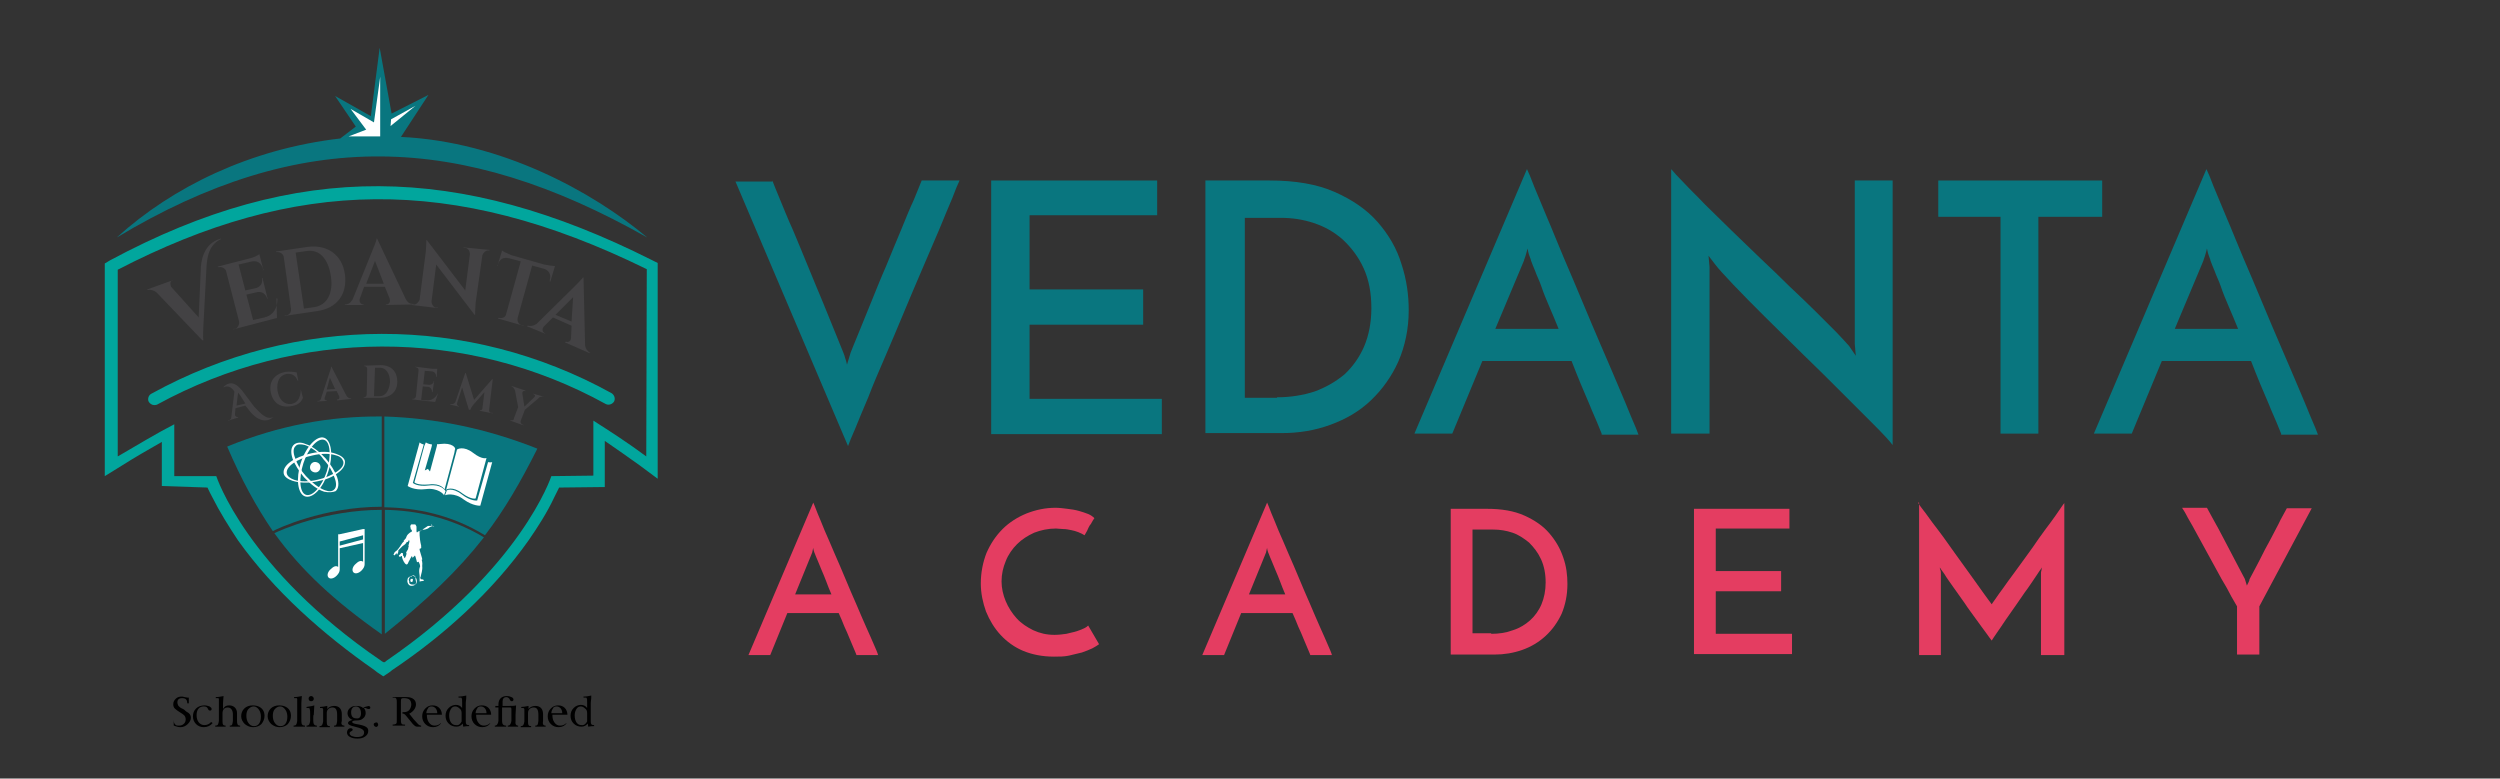 <?xml version="1.0" encoding="utf-8"?>
<!-- Generator: Adobe Illustrator 20.1.0, SVG Export Plug-In . SVG Version: 6.00 Build 0)  -->
<svg version="1.1" id="Layer_1" xmlns="http://www.w3.org/2000/svg" xmlns:xlink="http://www.w3.org/1999/xlink" x="0px" y="0px"
	 viewBox="0 0 482 150.1" style="enable-background:new 0 0 482 150.1;" xml:space="preserve">
<rect x="0" y="0" width="482" height="150.1" fill="#333333" stroke="none"/>
<style type="text/css">
	.st0{fill:#09767F;}
	.st1{fill:#FFFFFF;}
	.st2{fill:#01A69D;}
	.st3{fill:#434244;}
	.st4{fill:#E43D61;}
	.st5{enable-background:new    ;}
</style>
<g>
	<g>
		<g>
			<g>
				<path class="st0" d="M65.6,26.7l3-2.3l-4-5.9l6.9,3.9l1.7-13.2l2.3,12.7l7.1-3.6l-5.3,8.1c19.3,0.9,36.9,10.5,47.5,19.4
					c-36-20.4-66.9-21.3-102.3,0C33.3,36,48.3,28.7,65.6,26.7z"/>
			</g>
			<g>
				<path class="st1" d="M67.2,26.3h6.1V14.8l0,0l-1.2,8.8L67.6,21l3,4L67.2,26.3L67.2,26.3z M75.3,24.3l4.8-3.9L75.4,23L75.3,24.3z
					"/>
			</g>
		</g>
		<path class="st2" d="M125.6,50.1c-37-18.6-68.3-19.3-104.4,0.1l-1,0.6v41l3.4-2.1c2.5-1.6,5-3,7.6-4.5v8.5L40,94
			c0.3,0.6,0.6,1.3,0.9,1.8c1.4,2.8,3.2,5.7,5,8.4c7,9.8,16.4,18.1,26.3,25c0.1,0.1,0.4,0.3,0.5,0.4l1.2,0.8l1.2-0.8
			c0.1-0.1,0.4-0.3,0.5-0.4c10-6.7,19.3-15.1,26.3-25c1.8-2.6,3.6-5.4,5-8.4c0.3-0.6,0.6-1.2,0.9-1.8l8.8-0.1V85
			c2.3,1.6,4.5,3.1,6.7,4.7l3.5,2.6V50.7L125.6,50.1z M124.6,88c-3.5-2.6-6.9-4.8-10.2-6.9v10.6l-8.1,0.1c0,0-5.8,17.8-31.8,35.6
			c-0.1,0.1-0.3,0.3-0.5,0.3c-0.1-0.1-0.3-0.1-0.5-0.3c-26-17.7-31.8-35.6-31.8-35.6h-8.1v-10c-3.5,1.8-7.1,4-10.9,6.2V52
			c34-17.6,64.4-18.6,102-0.1L124.6,88L124.6,88z"/>
		<g>
			<path class="st2" d="M29.7,78.1c-0.4,0-0.8-0.3-1-0.6c-0.3-0.5-0.1-1.3,0.5-1.6c27.8-15.3,61-15.4,88.7-0.1
				c0.5,0.3,0.8,1,0.5,1.6c-0.3,0.5-1,0.8-1.6,0.5C89.8,63,57.4,63.2,30.3,78C30.1,78.1,29.8,78.1,29.7,78.1z"/>
		</g>
		<g>
			<path class="st0" d="M103.6,86.5c-9.8-3.9-19.7-5.9-29.5-6.2v17.5c6.1,0.1,12.9,1.4,19.4,5.4C97.2,98.4,100.4,92.9,103.6,86.5z"
				/>
			<path class="st0" d="M73.6,97.7V80.3h0.1c-10-0.1-19.9,1.7-29.9,5.8c2.7,6.3,5.6,11.6,8.8,16.3C53.3,102,62.3,97.7,73.6,97.7z"/>
			<path class="st0" d="M73.6,98.3c-10.9,0-19.7,4-20.7,4.5c5.2,7.2,11.6,13.1,20.7,19.5V98.3z"/>
			<path class="st0" d="M74.2,98.3v23.9c8.1-6.5,14.1-12.2,19.1-18.6C86.8,99.7,80.1,98.4,74.2,98.3z"/>
		</g>
		<g>
			<path class="st1" d="M79.2,111.1c-0.1,0-0.1,0.1-0.3,0.1c-0.1,0.1-0.3,0.3-0.3,0.4c-0.1,0.4-0.1,0.6,0.1,1c0.3,0.4,0.6,0.4,1,0.3
				c0.1,0,0.1-0.1,0.3-0.1c0.1-0.1,0.3-0.3,0.3-0.4c0.1-0.3,0.1-0.6-0.1-1C80,111.1,79.6,110.9,79.2,111.1z M80.2,112.1L80.2,112.1
				c0,0.1,0,0.1,0,0.3c0,0.1-0.1,0.1-0.1,0.3l0,0l0,0h-0.4l0,0h-0.3l0,0l0,0c-0.1,0-0.4-0.1-0.5-0.3l0,0l0,0l0,0l0,0v-0.3l0,0
				l-0.1-0.3l0,0l0,0c0-0.1,0-0.1,0.1-0.3c0-0.1,0.1-0.1,0.1-0.3l0,0l0,0h0.3l0,0l0,0l0.3-0.3l0,0l0,0c0.1,0,0.4,0.1,0.5,0.3l0,0
				l0,0v0.4l0,0L80.2,112.1L80.2,112.1L80.2,112.1z"/>
			<path class="st1" d="M79.6,111.6L79.6,111.6h-0.4l0,0l-0.1,0.3l0,0l0,0l0.1,0.3l0,0h0.3l0,0l0.1-0.3l0,0V111.6z"/>
			<path class="st1" d="M83.7,101.5C83.7,101.4,83.6,101.4,83.7,101.5C83.6,101.5,83.6,101.5,83.7,101.5
				C83.6,101.5,83.7,101.4,83.7,101.5l-0.2-0.1c-0.3,0.1-0.3,0.1-0.3,0.1c-0.1,0-0.1,0.1-0.3,0.1c-0.3,0.3-0.6,0.4-1,0.5
				c-0.3,0-0.5,0.1-0.8,0.3l0,0c0,0-0.1,0-0.3,0c-0.1,0-0.5,0.3-0.4,0.3l0,0c0-0.1-0.1-0.1-0.1-0.3s0-0.1,0-0.3V102c0,0,0,0,0-0.1
				s0-0.3,0-0.3l0,0c0-0.1,0-0.1-0.1-0.3c-0.1,0,0-0.1,0-0.1s0,0-0.1,0v-0.1c0,0,0,0.1-0.1,0V101v0.1c0,0,0,0-0.1,0c0,0-0.1,0-0.3,0
				h-0.1l0,0l0,0l0,0h-0.1l0,0h-0.1l-0.1,0.1l0,0c0,0.1-0.1,0.1-0.1,0.3c0,0.1,0.1,0.4,0.1,0.4s-0.1,0,0,0.1c0,0,0,0.1,0.1,0.1
				l0.1,0.1c0,0.1,0,0.3,0,0.3c-0.3,0.1-0.5,0.3-0.5,0.3l0,0c0,0-0.4,0.3-0.5,0.6c0,0.1-0.1,0.1-0.1,0.3c-0.1,0.1-0.5,0.6-0.5,0.6
				l0.1,0.1c-0.3,0.1-0.5,0.6-0.8,1s-0.4,0.6-0.8,0.9c-0.1,0-0.1,0.1-0.3,0.3c0,0,0,0.1-0.1,0.3c0,0-0.1,0,0,0.1H76l0,0v0.1
				c0.1,0,0.3-0.3,0.4-0.4h0.1v0.1v0.1h0.1c0-0.1,0.1-0.1,0.1-0.3l0,0c0.1-0.1,0.1-0.3,0.1-0.4c0,0,0,0,0-0.1l0.8-0.8
				c0.8-0.5,0.8-0.8,0.8-0.8s0.3,0,0.3-0.1s0.1-0.1,0.1-0.3c0,0,0,0.1,0.1,0.1c0.1,0.1,0,0.3,0,0.4s-0.1,0.3-0.1,0.4
				c-0.1,0.1,0,0.3,0,0.4s-0.1,0.1-0.1,0.3v0.1c0,0.1-0.4,0.6-0.4,0.8c-0.1,0,0.1,0.1,0.1,0.1c-0.1,0.3-0.1,0.5-0.3,0.8
				c0,0,0,0,0,0.1c0,0,0,0-0.1,0c-0.1-0.1-0.1-0.4-0.3-0.5v-0.4c0,0-0.1-0.1-0.3-0.1l0,0l0,0l0,0l0,0l0,0l0,0l0,0l0,0l0,0l0,0l0,0
				l0,0l0,0c0,0,0,0-0.1,0l0,0l0,0l0,0c0,0,0,0,0,0.1l0,0c-0.1,0.1-0.3,0.3-0.4,0.4l0,0l0,0l0,0l0,0l0,0l0,0v0.1c0,0,0,0.1,0.1,0.1
				c0.1,0.1,0.3,0,0.4-0.1l0,0c0,0,0,0,0.1,0l0,0l0,0v-0.1c0,0,0,0.1,0,0.3c0.1,0.5,0.5,1.3,0.8,1.4c0.1,0.1,0.3,0,0.4-0.3
				s0.3-0.5,0.4-0.8l0.3-0.5c0,0,0.1,0.1,0.1,0.3h0.1c0.1-0.1,0.3-0.3,0.4-0.4c0.1,0.1,0.4,1.3,0.4,1.3l0.3-0.1c0,0,0.3,0.5,0.3,0.9
				c-0.4,0.9,0,1.6-0.1,2.3v0.1l0,0c0,0,0,0.4,0,0.5l0,0l0,0l0,0l0,0l0,0l0,0l0,0l0,0l0,0l0,0l0,0l0,0l0,0c0,0,0,0,0.1,0l0,0l0,0
				l0,0l0,0c0,0,0.3-0.1,0.6-0.1l0,0c0,0,0,0,0.1,0l0,0l0,0l0,0l0,0l0,0l0,0l0,0l0,0l0,0l0,0l0,0l0,0l0,0c0-0.1,0-0.3-0.3-0.3
				c-0.1,0-0.3,0-0.3-0.1c0,0,0,0,0.1,0c0,0,0-0.1,0,0l0,0v-0.1l0,0v0.1c-0.1,0-0.3-0.1-0.1-0.4c0.1-0.6,0.4-1.2,0.3-2.1
				c0.1-0.6-0.1-1.2-0.1-1.2h0.1c0.1-0.1-0.6-1.9-0.5-2.1c0.1,0,0.4-0.1,0.3-0.3c0-0.1,0-0.3,0-0.3c-0.4-1.6-0.3-2.8-0.3-2.8
				c0.1-0.1,0.1,0,0.3-0.1l0,0c0.1,0,0.3-0.1,0.4-0.3l0.9-0.6c0,0,0,0,0.1,0s0.3,0,0.4,0l0,0c0.1,0,0.1,0,0.3-0.1c0,0,0.1,0,0-0.1
				c0,0,0,0-0.1,0h-0.1c0,0,0-0.1,0.1-0.1C83.3,101.6,83.7,101.5,83.7,101.5z M81.4,112.2L81.4,112.2L81.4,112.2L81.4,112.2z"/>
		</g>
		<g>
			<path class="st1" d="M70.3,103.3V102H70l-4.5,1h-0.3v1.3v5c-0.4-0.3-0.9-0.1-1.4,0.4c-0.6,0.5-0.8,1.2-0.5,1.6s1,0.3,1.6-0.3
				c0.4-0.4,0.6-0.8,0.6-1.2l0,0v-4.1l4.5-1v3.6c-0.4-0.3-0.9-0.1-1.4,0.4c-0.6,0.5-0.8,1.2-0.5,1.6s1,0.3,1.6-0.3
				c0.4-0.4,0.6-0.8,0.6-1.2l0,0L70.3,103.3L70.3,103.3z M65.5,105.2v-0.8l4.5-1.2v0.8L65.5,105.2z"/>
		</g>
		<g>
			<path class="st1" d="M82.7,93.6c-2.3,0.3-3.1-0.5-3.1-0.5l2.1-7.4c-0.5-0.1-0.8-0.4-0.8-0.4l-2.3,8.4c0,0,1.2,0.9,3.5,0.6
				s3.5,1,3.5,1.2l0,0l0.3-0.8C85.8,94.5,85,93.3,82.7,93.6z"/>
			<path class="st1" d="M89,95.3c1.8,1.4,3,1.2,3,1.2l2.1-7.4c0.5,0.1,0.8,0,0.8,0l-2.3,8.4c0,0-1.4,0.1-3.2-1.2
				c-1.8-1.4-3.5-0.9-3.6-0.8l0,0l0.3-0.8C85.9,94.5,87.2,93.9,89,95.3z"/>
			<g>
				<path class="st1" d="M91.7,96.1c0,0-0.8,0.3-2.6-1c-1.8-1.4-3.1-0.8-3.1-0.6l0,0l2.1-7.8c0-0.1,1.3-0.8,3.1,0.6s2.6,1,2.6,1
					L91.7,96.1z"/>
				<path class="st1" d="M84.9,85.6c-0.3,0-0.4,0.1-0.6,0l-0.1,0.5l-1.3,4.8l-0.4-0.5l-0.6,0.3l1.3-4.5l0.1-0.5
					c-0.8-0.1-1.2-0.4-1.2-0.4L81.8,86l-1.9,7c0,0,0.5,0.6,2.8,0.4c2.3-0.3,3,0.9,3,1l0,0l1.9-7.1l0.1-0.6
					C88,86.4,87.2,85.3,84.9,85.6z"/>
			</g>
		</g>
		<g>
			<ellipse transform="matrix(0.316 -0.949 0.949 0.316 -43.941 119.305)" class="st1" cx="60.8" cy="90.1" rx="1" ry="1"/>
			<g>
				<g>
					<g>
						<path class="st1" d="M58.8,95.7c-1.4-0.5-1.8-3.4-0.8-6.5s3.1-5.3,4.5-4.8s1.8,3.4,0.8,6.5C62.3,94.1,60.3,96.2,58.8,95.7z
							 M62.5,84.8c-1.3-0.4-3.1,1.7-4,4.5S57.7,95,59,95.4s3.1-1.7,4-4.5C63.9,87.9,63.7,85.2,62.5,84.8z"/>
					</g>
					<g>
						<path class="st1" d="M62.5,94.8c-1.3-0.4-2.6-1.4-3.9-2.8c-1-1.2-1.8-2.5-2.2-3.6c-0.4-1.2-0.3-2.2,0.3-2.7
							c0.5-0.4,1.3-0.5,2.2-0.1c1.3,0.4,2.6,1.4,3.9,2.8c1,1.2,1.8,2.5,2.2,3.6c0.4,1.2,0.3,2.2-0.3,2.7
							C64.2,94.9,63.4,95,62.5,94.8z M58.8,85.8C58,85.6,57.3,85.6,57,86c-0.5,0.4-0.5,1.3-0.1,2.3c0.4,1.2,1,2.3,2.1,3.5
							c1.2,1.3,2.5,2.3,3.6,2.7c0.8,0.3,1.4,0.3,1.8-0.1c0.5-0.4,0.5-1.3,0.1-2.3c-0.4-1.2-1-2.3-2.1-3.5
							C61.4,87.1,59.9,86.2,58.8,85.8z"/>
					</g>
					<g>
						<path class="st1" d="M56.4,92.7c-0.9-0.3-1.6-0.8-1.7-1.4c-0.3-1.6,2.1-3.2,5.3-3.9c1.8-0.4,3.5-0.4,4.8,0.1
							c0.9,0.3,1.6,0.8,1.7,1.4c0.1,0.8-0.4,1.6-1.4,2.3c-1,0.8-2.3,1.3-3.9,1.6C59.4,93.2,57.7,93.1,56.4,92.7z M64.8,87.8
							c-1.2-0.4-2.8-0.4-4.5,0c-3,0.6-5.3,2.2-5,3.5c0.1,0.5,0.6,0.9,1.4,1.2c1.2,0.4,2.8,0.4,4.5,0c1.4-0.3,2.8-0.9,3.8-1.6
							s1.3-1.3,1.2-1.9C66,88.4,65.6,88,64.8,87.8z"/>
					</g>
				</g>
			</g>
		</g>
		<g>
			<path class="st3" d="M38.7,52.2c0-1.8,0.5-5.3,3.9-6.2v0.1c-2.6,1.2-2.7,4.1-2.8,5.6l-0.6,11.4c0,0.3-0.1,1.9,0,2.5H39l-8.8-9.2
				c-0.6-0.5-1.3-0.6-1.7-0.5h-0.1v-0.1l5-1.8l0,0h-0.1c-0.4,0.1-0.6,0.6-0.3,1.3l5.3,5.9L38.7,52.2z"/>
			<path class="st3" d="M53.3,57.5l0.1,3.8L45,63.5v-0.1h0.3c0.5-0.1,0.9-0.8,0.8-1.4l-2.5-9.7c-0.1-0.5-0.8-0.9-1.3-0.8H42v-0.1
				l6.2-1.6c0.6-0.1,1.6-0.6,1.8-0.8l0.8,3.1h-0.1v-0.3c-0.3-1-1-1.6-2.1-1.4L46,51l1.3,5l2.2-0.5c0.8-0.3,1.2-1,1-1.8v-0.1h0.1l1,4
				h-0.1v-0.1c-0.3-0.8-0.9-1.3-1.8-1.2l-2.2,0.5l1.3,4.9l2.2-0.5c1.7-0.4,2.5-1.8,2.5-3.6L53.3,57.5z"/>
			<path class="st3" d="M59.3,47.6c3.9-0.5,6.7,1.6,7.2,5.3C67,56.7,65,59.5,61,60l-6.1,0.9v-0.1h0.3c0.6-0.1,1-0.6,0.9-1.3l-1.4-10
				c-0.1-0.5-0.6-0.9-1.2-0.9h-0.3v-0.1L59.3,47.6z M58.6,59.5l2.1-0.3c2.3-0.4,3.6-2.6,3.1-5.9c-0.5-3.4-2.2-5.3-4.7-4.9L57,48.7
				L58.6,59.5z"/>
			<path class="st3" d="M78.2,57.6c0.4,0.8,0.9,1,1.4,1h0.1v0.1l-5.3,0.1v-0.1h0.1c0.4,0,0.9-0.4,0.6-1.2l-0.9-2.2h-4l-0.8,2.2
				c-0.3,0.8,0.3,1.2,0.6,1.2h0.1v0.1h-3.6v-0.1h0.1c0.5,0,1-0.3,1.4-1l3.8-9.4c0.1-0.3,0.8-1.8,0.8-2.3h0.1L78.2,57.6z M74,54.7
				l-1.7-4.4l-1.7,4.4H74z"/>
			<path class="st3" d="M94.5,48.2L94.5,48.2l-0.3,0.1c-0.5-0.1-1,0.4-1.2,0.9l-1.3,9.2c-0.1,1.3-0.1,2.3-0.1,2.3h-0.1L84.1,51
				l-0.9,7.1c0,0.6,0.4,1.2,0.9,1.2h0.3v0.1l-5-0.6v-0.1h0.3c0.5,0.1,1-0.4,1.2-0.9l1.2-9.3c0.1-1.3,0.1-2.2,0.1-2.2h0.1l7.4,9.7
				l0.9-7c0-0.6-0.4-1.2-0.9-1.2h-0.3v-0.1L94.5,48.2z"/>
			<path class="st3" d="M104.9,51c0.6,0.1,1.7,0.3,2.1,0.3l-0.9,3H106V54c0.3-1-0.1-1.9-1.2-2.2l-2.2-0.6l-2.8,10.1
				c-0.1,0.6,0.1,1.2,0.8,1.4h0.3v0.1L96,61.4v-0.1h0.3c0.5,0.1,1.2-0.1,1.3-0.8l2.8-10.1l-2.2-0.6C97,49.5,96.3,50,96,51v0.3h-0.1
				l0.9-3c0.3,0.3,1.2,0.6,1.8,0.9L104.9,51z"/>
			<path class="st3" d="M112.8,66.4c0,0.8,0.5,1.3,0.9,1.6h0.1l-0.1,0.1l-4.8-2.1l0.1-0.1h0.1c0.4,0.1,1,0,1-0.8l0.1-2.3l-3.6-1.6
				l-1.7,1.7c-0.5,0.5-0.3,1.2,0.1,1.3h0.1l-0.1,0.1l-3.4-1.4l0.1-0.1h0.1c0.4,0.1,1,0.1,1.7-0.4l7.2-7.1c0.3-0.3,1.4-1.4,1.7-1.8
				h0.1L112.8,66.4z M110.2,62l0.3-4.7l-3.4,3.4L110.2,62z"/>
		</g>
		<g>
			<path class="st3" d="M52.7,80.4c-1.3,1.2-3.2,0.8-4.9-1.6l-0.5-0.6l-1.9,0.5l-0.1,1.2c0,0.4,0.3,0.5,0.5,0.5h0.1v0.1L44,81.1V81
				h0.1c0.3,0,0.5-0.3,0.5-0.6l0.6-4.9c-0.5-0.8-1.3-1.3-2.1-0.8v-0.1c1.4-1.4,2.7-0.5,3.8,1l2.1,2.8C50,79.4,51.3,81.1,52.7,80.4
				L52.7,80.4z M47.3,77.8l-1-1.6c-0.1-0.1-0.3-0.4-0.4-0.5l-0.3,2.5L47.3,77.8z"/>
			<path class="st3" d="M58,75.1l0.4,1.6c-0.3,0.8-0.9,1.4-2.2,1.6c-2.1,0.4-3.6-0.6-4-2.7s0.8-3.5,2.8-3.9c0.9-0.1,1.7,0,2.2,0.1
				l0.3,1.6h-0.1c-0.5-1.2-1.3-1.4-2.2-1.3c-1.3,0.3-1.9,1.4-1.7,3.2c0.3,1.8,1.3,2.7,2.6,2.6C57.3,77.7,57.9,76.9,58,75.1L58,75.1z
				"/>
			<path class="st3" d="M66.8,76.3c0.3,0.4,0.5,0.5,0.8,0.5h0.1v0.1L65,77.2V77h0.1c0.3,0,0.4-0.3,0.3-0.6l-0.5-1L63,75.5l-0.4,1.2
				c-0.1,0.4,0.1,0.5,0.4,0.5l0,0v0.1l-1.8,0.1v-0.1h0.1c0.3,0,0.5-0.1,0.6-0.5l1.6-4.9c0-0.1,0.4-0.9,0.3-1.2h0.1L66.8,76.3z
				 M64.6,75l-1-2.2L63,75.1L64.6,75z"/>
			<path class="st3" d="M73.4,70.4c2.1,0,3.2,1.3,3.2,3.2c0,1.9-1.3,3.1-3.4,3.1h-3.1v-0.1h0.1c0.3,0,0.5-0.3,0.5-0.5l0.1-5
				c0-0.3-0.3-0.5-0.5-0.5h-0.1v-0.1L73.4,70.4L73.4,70.4z M72.1,76.4h1c1.2,0,1.9-1,2.1-2.7c0-1.7-0.8-2.8-1.9-2.8h-1L72.1,76.4z"
				/>
			<path class="st3" d="M84.5,75.7l-0.6,1.8L79.5,77v-0.1h0.1c0.3,0,0.5-0.1,0.6-0.5l0.5-5c0-0.3-0.1-0.5-0.5-0.6h-0.1v-0.1l3.2,0.4
				c0.4,0,0.9,0,1,0l-0.1,1.6h-0.1v-0.1c0-0.5-0.3-0.9-0.8-1l-1.4-0.1l-0.3,2.6l1.2,0.1c0.4,0,0.8-0.3,0.8-0.6v-0.1h0.1l-0.3,2.1
				h-0.1v-0.1c0-0.4-0.3-0.8-0.6-0.9l-1.2-0.1l-0.3,2.6l1.2,0.1C83.3,77.2,84,76.7,84.5,75.7L84.5,75.7z"/>
			<path class="st3" d="M94.3,79c0,0.4,0.1,0.6,0.5,0.6H95v0.1l-2.5-0.5v-0.1h0.1c0.1,0,0.4-0.1,0.4-0.3l0.4-3.2l-2.2,2.5
				c0,0-0.4,0.5-0.5,0.9h-0.3l-1.3-4.3l-1,3.1c0,0.1,0,0.4,0.3,0.5h0.1v0.1L86.8,78v-0.1H87c0.3,0.1,0.6-0.1,0.8-0.4l1.9-5.6h0.1
				l1.6,5.2l3.5-4H95L94.3,79z"/>
			<path class="st3" d="M104.9,76.5L104.9,76.5L104.9,76.5c-0.5-0.1-0.9,0-1.1,0.3l-2.6,2.2l-0.8,2.1c-0.1,0.3,0,0.6,0.4,0.8h0.1V82
				l-2.5-0.9V81h0.1c0.3,0.1,0.6,0,0.6-0.4l0.8-2.1l-0.6-3.2c-0.1-0.3-0.3-0.6-0.6-0.8h-0.1v-0.1l2.7,0.9v0.1h-0.1
				c-0.3-0.1-0.5,0.1-0.5,0.4l0.4,2.6l1.9-1.8c0.3-0.3,0.1-0.5-0.1-0.6h-0.1v-0.1L104.9,76.5z"/>
		</g>
	</g>
	<g>
		<path class="st0" d="M148.9,34.8c0.3,0.8,0.8,2,1.5,3.7c0.7,1.7,1.5,3.7,2.5,5.9c0.9,2.2,1.9,4.5,2.9,7c1,2.5,2,4.8,2.9,7
			c0.9,2.2,1.7,4.2,2.4,5.9c0.7,1.7,1.2,3,1.5,3.7c0,0.1,0.2,0.4,0.3,0.9c0.2,0.5,0.3,1,0.4,1.4L164,68c0.3-0.8,0.8-2,1.5-3.7
			c0.7-1.7,1.5-3.7,2.4-5.9c0.9-2.2,1.8-4.5,2.9-7c1-2.5,2-4.8,2.9-7c0.9-2.2,1.7-4.2,2.5-5.9c0.7-1.7,1.2-3,1.5-3.7h7.3
			c-0.3,0.6-0.8,1.8-1.4,3.4c-0.7,1.6-1.5,3.6-2.5,6c-1,2.3-2.1,4.9-3.3,7.7c-1.2,2.8-2.4,5.6-3.6,8.5c-1.2,2.9-2.4,5.7-3.6,8.5
			c-1.2,2.8-2.3,5.3-3.2,7.7c-1,2.3-1.8,4.3-2.5,6c-0.7,1.6-1.2,2.8-1.4,3.4l-21.7-51H148.9z"/>
		<path class="st0" d="M191.1,83.6V34.8h32v6.7h-24.6v14.3h21.9v6.8h-21.9v14.3H224v6.8H191.1z"/>
		<path class="st0" d="M232.6,34.8h12.2c4.9,0,9.1,0.7,12.5,2.2c3.4,1.5,6.2,3.4,8.3,5.8c2.1,2.4,3.7,5.1,4.6,8.1c1,3,1.4,6,1.4,8.9
			c0,3.6-0.7,6.9-2,9.9c-1.3,2.9-3.1,5.4-5.3,7.5c-2.2,2.1-4.8,3.6-7.8,4.7c-3,1.1-6.1,1.6-9.4,1.6h-14.7V34.8z M246.2,76.6
			c2.6,0,5-0.4,7.2-1.1c2.2-0.8,4.1-1.9,5.8-3.3c1.6-1.5,2.9-3.3,3.8-5.4c0.9-2.1,1.4-4.6,1.4-7.4c0-3-0.5-5.5-1.5-7.7
			c-1-2.2-2.4-4-4-5.5c-1.7-1.5-3.5-2.5-5.6-3.2c-2.1-0.7-4.2-1-6.4-1h-6.9v34.7H246.2z"/>
		<path class="st0" d="M308.8,83.6c-0.2-0.5-0.5-1.2-0.9-2.2s-0.9-2-1.4-3.3c-0.5-1.2-1.1-2.6-1.7-4s-1.2-3-1.8-4.5h-17.2l-5.8,14
			h-7.3l21.7-51c0.3,0.6,0.8,1.8,1.4,3.4c0.7,1.7,1.5,3.6,2.5,6c1,2.3,2,4.9,3.2,7.7c1.2,2.8,2.4,5.6,3.6,8.5
			c1.2,2.9,2.4,5.7,3.6,8.5c1.2,2.8,2.3,5.3,3.3,7.7c1,2.3,1.8,4.3,2.5,6c0.7,1.6,1.2,2.8,1.4,3.4H308.8z M288.3,63.4h12.2
			c-0.6-1.5-1.2-2.9-1.8-4.3c-0.6-1.4-1.1-2.6-1.5-3.8s-0.9-2.1-1.2-3c-0.4-0.9-0.6-1.5-0.8-2c0-0.1-0.1-0.4-0.3-0.9
			c-0.2-0.5-0.3-1-0.4-1.5c-0.1,0.4-0.2,0.9-0.4,1.5c-0.2,0.5-0.3,0.9-0.3,0.9L288.3,63.4z"/>
		<path class="st0" d="M364.9,34.8v51c-0.6-0.8-1.8-2.1-3.6-3.9c-1.8-1.8-3.9-3.9-6.2-6.2c-2.3-2.3-4.8-4.8-7.4-7.3
			c-2.6-2.6-5.1-5-7.4-7.3c-2.3-2.3-4.4-4.4-6.1-6.2c-1.7-1.8-2.9-3.1-3.5-3.9l-1.3-1.7l0.2,2.2v32.1h-7.4v-51
			c0.5,0.6,1.3,1.5,2.5,2.7c1.1,1.2,2.5,2.5,4,4.1c1.5,1.5,3.3,3.2,5.1,5c1.9,1.8,3.7,3.6,5.6,5.4c1.9,1.8,3.8,3.6,5.6,5.4
			c1.9,1.8,3.6,3.4,5.1,4.9c1.5,1.5,2.9,2.9,4,4c1.1,1.2,1.9,2,2.4,2.6l1.3,1.9l-0.2-2.3V34.8H364.9z"/>
		<path class="st0" d="M405.3,34.8v7H393v41.8h-7.3V41.8h-12v-7H405.3z"/>
		<path class="st0" d="M439.8,83.6c-0.2-0.5-0.5-1.2-0.9-2.2s-0.9-2-1.4-3.3c-0.5-1.2-1.1-2.6-1.7-4s-1.2-3-1.8-4.5h-17.2l-5.8,14
			h-7.3l21.7-51c0.3,0.6,0.8,1.8,1.4,3.4c0.7,1.7,1.5,3.6,2.5,6c1,2.3,2,4.9,3.2,7.7c1.2,2.8,2.4,5.6,3.6,8.5
			c1.2,2.9,2.4,5.7,3.6,8.5c1.2,2.8,2.3,5.3,3.3,7.7c1,2.3,1.8,4.3,2.5,6c0.7,1.6,1.2,2.8,1.4,3.4H439.8z M419.3,63.4h12.2
			c-0.6-1.5-1.2-2.9-1.8-4.3c-0.6-1.4-1.1-2.6-1.5-3.8s-0.9-2.1-1.2-3c-0.4-0.9-0.6-1.5-0.8-2c0-0.1-0.1-0.4-0.3-0.9
			c-0.2-0.5-0.3-1-0.4-1.5c-0.1,0.4-0.2,0.9-0.4,1.5c-0.2,0.5-0.3,0.9-0.3,0.9L419.3,63.4z"/>
	</g>
	<g>
		<path class="st4" d="M165.1,126.2c-0.1-0.3-0.3-0.7-0.5-1.2c-0.2-0.5-0.5-1.2-0.8-1.9c-0.3-0.7-0.6-1.5-1-2.3
			c-0.3-0.8-0.7-1.7-1.1-2.6h-9.9l-3.3,8.1h-4.2l12.5-29.4c0.2,0.4,0.4,1,0.8,2c0.4,1,0.9,2.1,1.4,3.4c0.6,1.3,1.2,2.8,1.9,4.4
			c0.7,1.6,1.4,3.2,2.1,4.9c0.7,1.7,1.4,3.3,2.1,4.9c0.7,1.6,1.3,3.1,1.9,4.4c0.6,1.3,1.1,2.5,1.5,3.4c0.4,0.9,0.7,1.6,0.8,2H165.1z
			 M153.3,114.6h7c-0.4-0.9-0.7-1.7-1-2.5c-0.3-0.8-0.6-1.5-0.9-2.2c-0.3-0.7-0.5-1.2-0.7-1.7c-0.2-0.5-0.4-0.9-0.5-1.2
			c0-0.1-0.1-0.2-0.2-0.5c-0.1-0.3-0.2-0.6-0.2-0.9c-0.1,0.3-0.1,0.5-0.2,0.9c-0.1,0.3-0.2,0.5-0.2,0.5L153.3,114.6z"/>
		<path class="st4" d="M211.9,124.2c-0.3,0.2-0.7,0.5-1.3,0.8c-0.6,0.3-1.2,0.5-2,0.8c-0.8,0.2-1.6,0.4-2.5,0.6
			c-0.9,0.2-1.9,0.2-2.9,0.2c-2.2,0-4.2-0.4-5.9-1.1s-3.2-1.8-4.4-3.1c-1.2-1.3-2.1-2.8-2.8-4.5c-0.6-1.7-1-3.5-1-5.4
			c0-2.1,0.4-4.1,1.1-5.9c0.8-1.8,1.8-3.3,3.1-4.6c1.3-1.3,2.9-2.3,4.6-3c1.8-0.7,3.6-1.1,5.6-1.1c0.7,0,1.5,0.1,2.3,0.2
			c0.8,0.1,1.5,0.2,2.2,0.4c0.7,0.2,1.3,0.4,1.8,0.6c0.5,0.2,0.9,0.5,1.2,0.8c-0.2,0.3-0.4,0.6-0.5,0.8c-0.1,0.2-0.2,0.4-0.4,0.6
			c-0.1,0.2-0.3,0.5-0.4,0.8s-0.4,0.7-0.6,1.1c-0.3-0.2-0.7-0.4-1.2-0.6c-0.5-0.2-0.9-0.3-1.4-0.4s-1-0.2-1.5-0.2s-1-0.1-1.4-0.1
			c-1.5,0-2.9,0.3-4.2,0.8c-1.3,0.6-2.4,1.3-3.3,2.2c-0.9,0.9-1.7,2-2.2,3.3c-0.5,1.2-0.8,2.5-0.8,3.9c0,1.3,0.3,2.6,0.8,3.8
			c0.5,1.2,1.2,2.3,2.1,3.3c0.9,1,2,1.7,3.2,2.3c1.3,0.6,2.6,0.9,4.1,0.9c0.8,0,1.6-0.1,2.3-0.2c0.7-0.2,1.4-0.3,2-0.5
			c0.6-0.2,1.1-0.4,1.5-0.6c0.4-0.2,0.6-0.4,0.7-0.5L211.9,124.2z"/>
		<path class="st4" d="M252.6,126.2c-0.1-0.3-0.3-0.7-0.5-1.2c-0.2-0.5-0.5-1.2-0.8-1.9c-0.3-0.7-0.6-1.5-1-2.3
			c-0.3-0.8-0.7-1.7-1.1-2.6h-9.9l-3.3,8.1h-4.2l12.5-29.4c0.2,0.4,0.4,1,0.8,2c0.4,1,0.9,2.1,1.4,3.4c0.6,1.3,1.2,2.8,1.9,4.4
			c0.7,1.6,1.4,3.2,2.1,4.9s1.4,3.3,2.1,4.9c0.7,1.6,1.3,3.1,1.9,4.4c0.6,1.3,1.1,2.5,1.5,3.4c0.4,0.9,0.7,1.6,0.8,2H252.6z
			 M240.8,114.6h7c-0.4-0.9-0.7-1.7-1-2.5c-0.3-0.8-0.6-1.5-0.9-2.2c-0.3-0.7-0.5-1.2-0.7-1.7c-0.2-0.5-0.4-0.9-0.5-1.2
			c0-0.1-0.1-0.2-0.2-0.5c-0.1-0.3-0.2-0.6-0.2-0.9c-0.1,0.3-0.1,0.5-0.2,0.9c-0.1,0.3-0.2,0.5-0.2,0.5L240.8,114.6z"/>
		<path class="st4" d="M279.6,98.1h7.1c2.8,0,5.2,0.4,7.2,1.3s3.6,2,4.8,3.4c1.2,1.4,2.1,2.9,2.7,4.7c0.6,1.7,0.8,3.4,0.8,5.1
			c0,2.1-0.4,4-1.1,5.7c-0.8,1.7-1.8,3.1-3.1,4.3c-1.3,1.2-2.8,2.1-4.5,2.7c-1.7,0.6-3.5,0.9-5.4,0.9h-8.4V98.1z M287.5,122.2
			c1.5,0,2.9-0.2,4.2-0.7c1.3-0.4,2.4-1.1,3.3-1.9c0.9-0.8,1.7-1.9,2.2-3.1c0.5-1.2,0.8-2.6,0.8-4.2c0-1.7-0.3-3.2-0.9-4.5
			c-0.6-1.3-1.4-2.3-2.3-3.2c-1-0.8-2-1.5-3.2-1.9s-2.4-0.6-3.7-0.6h-4v20H287.5z"/>
		<path class="st4" d="M326.6,126.2V98.1H345v3.8h-14.2v8.2h12.6v3.9h-12.6v8.2h14.7v3.9H326.6z"/>
		<path class="st4" d="M369.8,96.9c0.2,0.4,0.7,1.1,1.5,2.1c0.7,1,1.6,2.2,2.6,3.5c1,1.3,2,2.8,3.1,4.3c1.1,1.5,2.1,2.9,3.1,4.3
			s1.8,2.5,2.5,3.5c0.7,1,1.2,1.6,1.4,1.9c0.1-0.1,0.3-0.5,0.7-1c0.4-0.6,0.9-1.3,1.5-2.1c0.6-0.9,1.3-1.8,2.1-2.9
			c0.8-1.1,1.6-2.2,2.4-3.3c0.8-1.1,1.6-2.2,2.4-3.4c0.8-1.1,1.5-2.1,2.2-3c0.7-0.9,1.2-1.7,1.7-2.4c0.5-0.7,0.8-1.2,1-1.4v29.3
			h-4.5v-15.7c0-0.2,0-0.4,0.1-0.7c0-0.2,0.1-0.4,0.1-0.5c-0.2,0.3-0.6,0.8-1.1,1.6s-1.1,1.6-1.7,2.5c-0.7,0.9-1.3,1.9-2.1,3
			c-0.7,1-1.4,2-2.1,3c-0.6,0.9-1.2,1.8-1.7,2.5c-0.5,0.7-0.8,1.2-1,1.5c-0.2-0.2-0.5-0.7-1.1-1.5c-0.5-0.7-1.2-1.6-1.9-2.6
			c-0.7-1-1.5-2-2.2-3.1c-0.8-1.1-1.5-2.1-2.2-3.1c-0.7-1-1.3-1.8-1.7-2.5c-0.5-0.7-0.8-1.1-0.9-1.3c0,0.1,0,0.3,0.1,0.5
			s0.1,0.5,0.1,0.7v15.7h-4.2V96.9z"/>
		<path class="st4" d="M435.6,116.9v9.3h-4.3v-9.3c-0.2-0.3-0.5-0.9-1.1-1.9c-0.5-1-1.1-2.1-1.9-3.4c-0.7-1.3-1.5-2.7-2.3-4.2
			c-0.8-1.5-1.6-2.9-2.3-4.2c-0.7-1.3-1.3-2.4-1.9-3.4c-0.5-1-0.9-1.6-1.1-1.9h4.8c0.2,0.4,0.6,1.1,1.2,2.2c0.6,1.1,1.3,2.3,2,3.7
			c0.7,1.4,1.5,2.8,2.2,4.2c0.7,1.4,1.4,2.6,1.9,3.6l0.4,1.3c0.1-0.2,0.2-0.4,0.3-0.6c0.1-0.2,0.2-0.4,0.2-0.6
			c0.5-1,1.2-2.2,1.9-3.6c0.7-1.4,1.4-2.8,2.2-4.2c0.7-1.4,1.4-2.6,1.9-3.7c0.6-1.1,1-1.8,1.2-2.2h4.8L435.6,116.9z"/>
	</g>
</g>
<g class="st5">
	<path d="M33.4,138.7c0.1,0.3,0.1,0.6,0.2,0.7c0,0.1,0.1,0.2,0.2,0.3c0.2,0.2,0.4,0.2,0.7,0.2c0.4,0,0.7-0.1,1-0.4
		c0.2-0.2,0.3-0.5,0.3-0.8s-0.1-0.6-0.3-0.8s-0.4-0.3-0.7-0.5c-0.5-0.3-0.9-0.6-1.1-0.8c-0.2-0.2-0.3-0.5-0.3-0.8
		c0-0.5,0.2-0.8,0.5-1.1s0.7-0.4,1.1-0.4c0.1,0,0.3,0,0.6,0.1c0.2,0,0.4,0.1,0.5,0.1s0.2,0,0.3,0c0,0.4,0,0.7,0,1.1h-0.3
		c0-0.7-0.3-1-1-1c-0.6,0-0.9,0.3-0.9,0.8c0,0.3,0.1,0.5,0.2,0.7c0.2,0.2,0.4,0.4,0.9,0.6c0.2,0.1,0.3,0.2,0.4,0.3
		c0.1,0.1,0.2,0.2,0.4,0.3s0.3,0.2,0.4,0.3c0.2,0.2,0.3,0.5,0.3,0.8c0,0.4-0.2,0.8-0.6,1.2s-0.9,0.6-1.4,0.6c-0.4,0-0.7-0.1-1-0.2
		c-0.2-0.1-0.3-0.1-0.3-0.1C33.5,139.5,33.5,139.1,33.4,138.7L33.4,138.7z"/>
	<path d="M41,139.4c-0.4,0.5-1,0.8-1.7,0.8c-0.6,0-1.1-0.2-1.5-0.6c-0.4-0.4-0.6-0.9-0.6-1.5s0.2-1.1,0.6-1.5c0.4-0.4,1-0.6,1.6-0.6
		c0.4,0,0.7,0.1,1,0.2c0.3,0.2,0.4,0.3,0.4,0.5s-0.1,0.3-0.3,0.3s-0.3-0.1-0.4-0.3c-0.1-0.3-0.3-0.5-0.8-0.5c-0.9,0-1.4,0.6-1.4,1.7
		s0.6,1.9,1.5,1.9c0.5,0,1-0.2,1.3-0.6L41,139.4z"/>
	<path d="M46.3,139.9v0.2c-0.1,0-0.2,0-0.4,0s-0.4,0-0.6,0c-0.2,0-0.4,0-0.6,0c-0.2,0-0.3,0-0.4,0v-0.2c0.5,0,0.5-0.2,0.6-0.9
		c0-0.2,0-0.6,0-1.3c0-0.8-0.4-1.3-1-1.3s-1,0.4-1,1.1c0,0.9,0,1.4,0,1.5c0,0.7,0.1,0.9,0.6,0.9v0.2c-0.1,0-0.2,0-0.4,0
		s-0.4,0-0.6,0c-0.2,0-0.4,0-0.6,0c-0.2,0-0.4,0-0.4,0v-0.2c0.5,0,0.6-0.2,0.7-0.9c0-0.2,0-0.8,0-1.7s0-1.5,0-1.7c0-0.1,0-0.1,0-0.2
		c0-0.3,0-0.4,0-0.6c0-0.2-0.1-0.2-0.2-0.2c-0.1,0-0.2,0-0.4,0v-0.2c0.5,0,1-0.1,1.5-0.2c0,0.4-0.1,0.8-0.1,1.4c0,0.1,0,0.5,0,1.1
		l0,0c0.1-0.1,0.1-0.2,0.3-0.4s0.5-0.3,0.9-0.3c0.9,0,1.5,0.6,1.5,1.5c0,0.6,0,1.1,0,1.5C45.7,139.6,45.8,139.9,46.3,139.9z"/>
	<path d="M50.7,136.9c0.2,0.3,0.3,0.7,0.3,1.1c0,0.6-0.2,1.1-0.6,1.6c-0.4,0.4-1,0.6-1.6,0.6s-1.1-0.2-1.6-0.6
		c-0.4-0.4-0.7-0.9-0.7-1.5s0.2-1.1,0.6-1.5c0.4-0.4,1-0.6,1.6-0.6C49.6,136,50.3,136.3,50.7,136.9z M47.5,138c0,0.5,0.1,1,0.4,1.4
		c0.3,0.4,0.6,0.6,1.1,0.6c0.8,0,1.3-0.7,1.3-1.8c0-0.5-0.1-1-0.4-1.4c-0.3-0.4-0.6-0.6-1-0.6s-0.7,0.2-1,0.5S47.5,137.5,47.5,138z"
		/>
	<path d="M55.8,136.9c0.2,0.3,0.3,0.7,0.3,1.1c0,0.6-0.2,1.1-0.6,1.6c-0.4,0.4-1,0.6-1.6,0.6s-1.1-0.2-1.6-0.6
		c-0.4-0.4-0.7-0.9-0.7-1.5s0.2-1.1,0.6-1.5c0.4-0.4,1-0.6,1.6-0.6C54.7,136,55.4,136.3,55.8,136.9z M52.6,138c0,0.5,0.1,1,0.4,1.4
		c0.3,0.4,0.6,0.6,1.1,0.6c0.8,0,1.3-0.7,1.3-1.8c0-0.5-0.1-1-0.4-1.4c-0.3-0.4-0.6-0.6-1-0.6s-0.7,0.2-1,0.5
		C52.7,137,52.6,137.5,52.6,138z"/>
	<path d="M58.6,140.1c-0.1,0-0.2,0-0.4,0s-0.4,0-0.6,0c-0.2,0-0.4,0-0.6,0c-0.2,0-0.4,0-0.4,0v-0.2c0.5,0,0.6-0.2,0.7-0.9
		c0-0.2,0-0.8,0-1.7s0-1.5,0-1.7c0-0.1,0-0.1,0-0.2c0-0.3,0-0.4,0-0.6c0-0.2-0.1-0.2-0.2-0.2c0,0-0.2,0-0.4,0v-0.2
		c0.5,0,1-0.1,1.5-0.2c0,0.4-0.1,0.8-0.1,1.4c0,0.2,0,0.8,0,1.7s0,1.5,0,1.7c0,0.7,0.2,0.9,0.7,0.9v0.2H58.6z"/>
	<path d="M60.4,138.3c0,0.3,0,0.5,0,0.7c0,0.6,0.2,0.9,0.7,0.9v0.2c-0.1,0-0.2,0-0.4,0s-0.4,0-0.6,0s-0.4,0-0.6,0
		c-0.2,0-0.4,0-0.4,0v-0.2c0.5,0,0.6-0.3,0.7-0.9c0-0.3,0-0.7,0-1.2c0-0.6,0-0.9-0.1-1.1c0-0.2-0.1-0.2-0.3-0.2c-0.1,0-0.2,0-0.3,0
		v-0.2c0.4-0.1,0.9-0.1,1.5-0.3c0,0.6-0.1,1.2-0.1,1.8C60.4,137.9,60.4,138.1,60.4,138.3z M60.5,134.7c0,0.3-0.2,0.5-0.5,0.5
		s-0.5-0.2-0.5-0.5s0.2-0.5,0.5-0.5C60.2,134.2,60.5,134.4,60.5,134.7z"/>
	<path d="M66.4,139.9v0.2c-0.1,0-0.2,0-0.4,0c-0.2,0-0.4,0-0.6,0s-0.4,0-0.6,0s-0.3,0-0.4,0v-0.2c0.5,0,0.5-0.2,0.6-0.9
		c0-0.3,0-0.7,0-1.2c0-1-0.3-1.4-0.9-1.4c-0.3,0-0.6,0.1-0.8,0.3s-0.3,0.4-0.3,0.8v0.1v0.3c0,0.5,0,0.9,0,1.2c0,0.7,0.1,0.9,0.6,0.9
		v0.2c-0.1,0-0.2,0-0.4,0s-0.4,0-0.6,0s-0.4,0-0.6,0c-0.2,0-0.4,0-0.4,0V140c0.5,0,0.6-0.3,0.7-0.9c0-0.3,0-0.7,0-1.2
		c0-0.6,0-0.9,0-1.1c0-0.2-0.1-0.3-0.3-0.3c-0.1,0-0.2,0-0.3,0v-0.2c0.4,0,0.9-0.1,1.4-0.2v0.6l0,0c0.2-0.3,0.7-0.6,1.3-0.6
		c1,0,1.5,0.6,1.5,1.6c0,0.6,0,1,0,1.3C65.7,139.6,65.9,139.9,66.4,139.9z"/>
	<path d="M71.4,136.4c0,0.2-0.1,0.3-0.3,0.3c-0.1,0-0.2,0-0.4-0.1s-0.2-0.1-0.3-0.1c-0.1,0-0.2,0-0.2,0.1c0.2,0.2,0.3,0.5,0.3,0.9
		s-0.2,0.8-0.5,1c-0.3,0.3-0.7,0.4-1.2,0.4c-0.6,0-0.9,0.1-0.9,0.3s0.3,0.3,0.8,0.4c1.9,0.3,2.3,0.7,2.3,1.3c0,0.5-0.2,0.8-0.6,1.1
		s-0.9,0.4-1.5,0.4s-1-0.1-1.4-0.3s-0.6-0.5-0.6-0.9s0.3-0.8,0.7-0.8c0.2,0,0.4,0.1,0.4,0.3c0,0.1-0.1,0.2-0.3,0.3
		c-0.2,0.1-0.3,0.2-0.3,0.4s0.2,0.4,0.4,0.5c0.3,0.1,0.6,0.2,1,0.2c1,0,1.4-0.3,1.4-0.9c0-0.5-0.5-0.8-1.8-1.1
		c-0.9-0.2-1.3-0.4-1.3-0.7s0.4-0.5,0.9-0.6c-0.6-0.2-1-0.7-1-1.3c0-0.4,0.2-0.8,0.5-1c0.3-0.3,0.7-0.4,1.2-0.4s1,0.1,1.3,0.4
		c0.3-0.2,0.6-0.3,0.8-0.3C71.1,136,71.4,136.2,71.4,136.4z M69.6,137.5c0-0.8-0.4-1.3-1-1.3c-0.5,0-0.9,0.4-0.9,1.1
		c0,0.8,0.3,1.2,1,1.2C69.3,138.6,69.6,138.2,69.6,137.5z"/>
	<path d="M72.2,140c-0.2-0.2-0.2-0.5,0-0.6s0.5-0.2,0.6,0s0.2,0.4,0,0.6C72.7,140.2,72.4,140.2,72.2,140z"/>
	<path d="M75.8,134.4c0,0,0.2,0,0.5,0s0.5,0,0.7,0s0.5,0,0.8,0s0.5,0,0.6,0c1.2,0,1.8,0.6,1.8,1.4c0,0.7-0.5,1.4-1.3,1.8
		c0.6,0.8,1.1,1.4,1.7,2c0.2,0.2,0.4,0.3,0.6,0.3v0.2c-0.3,0-0.6,0-0.8,0c-0.3,0-0.5-0.2-0.8-0.5c-0.7-0.8-1.1-1.4-1.4-1.7
		c-0.1-0.2-0.3-0.2-0.4-0.3h-0.2v-0.3c0.1,0,0.2,0,0.3,0c0.8,0,1.3-0.5,1.4-1.4c0-0.9-0.4-1.3-1.4-1.3c-0.2,0-0.4,0-0.5,0.1
		s-0.1,0.3-0.1,0.7c0,0.3,0,0.9,0,1.7c0,0.9,0,1.4,0,1.7c0,0.4,0,0.5,0.1,0.7s0.3,0.2,0.7,0.2v0.2c0,0-0.2,0-0.5,0s-0.5,0-0.7,0
		s-0.4,0-0.7,0c-0.3,0-0.5,0-0.5,0v-0.2c0.4,0,0.6-0.1,0.7-0.2s0.1-0.3,0.1-0.7c0-0.3,0-0.9,0-1.7s0-1.4,0-1.7c0-0.4,0-0.5-0.1-0.7
		s-0.3-0.2-0.7-0.2v-0.1H75.8z"/>
	<path d="M85,139.5c-0.3,0.4-0.8,0.7-1.5,0.7c-0.6,0-1.1-0.2-1.5-0.6c-0.4-0.4-0.6-0.9-0.6-1.5s0.2-1.1,0.6-1.5s0.8-0.6,1.4-0.6
		s1,0.2,1.3,0.5s0.5,0.8,0.5,1.3c-1.5,0-2.5,0-2.9,0c0,0.6,0.1,1.1,0.4,1.5s0.6,0.6,1.1,0.6s0.9-0.2,1.2-0.5V139.5z M83.3,137.5
		c0.5,0,0.8,0,1,0c0-0.8-0.5-1.3-1.1-1.3c-0.3,0-0.6,0.1-0.7,0.4c-0.2,0.3-0.3,0.6-0.3,0.9C82.5,137.5,82.8,137.5,83.3,137.5z"/>
	<path d="M90.5,140c-0.3,0-0.7,0-1.2,0.1c0-0.3-0.1-0.5-0.1-0.6l0,0c-0.3,0.4-0.7,0.6-1.2,0.6c-0.6,0-1.1-0.2-1.5-0.6
		c-0.4-0.4-0.6-0.9-0.6-1.5s0.2-1.1,0.6-1.5s0.9-0.6,1.4-0.6s0.9,0.2,1.2,0.6l0,0c0-0.5,0-0.8,0-1c0-0.5,0-0.8-0.1-0.9
		c0-0.1-0.1-0.1-0.2-0.1s-0.2,0-0.4,0v-0.2c0.6,0,1-0.1,1.5-0.2c0,0.2,0,0.7-0.1,1.4c0,0.3,0,0.9,0,1.7c0,0.9,0,1.5,0,1.9
		c0,0.5,0.1,0.7,0.6,0.7L90.5,140z M89,139.1c0-0.6,0-1.1,0-1.6c0-0.4-0.1-0.7-0.4-0.9c-0.2-0.2-0.5-0.4-0.8-0.4s-0.6,0.1-0.8,0.4
		c-0.2,0.3-0.4,0.7-0.4,1.3c0,1.2,0.5,1.9,1.3,1.9C88.5,139.9,88.8,139.5,89,139.1z"/>
	<path d="M94.5,139.5c-0.3,0.4-0.8,0.7-1.5,0.7c-0.6,0-1.1-0.2-1.5-0.6c-0.4-0.4-0.6-0.9-0.6-1.5s0.2-1.1,0.6-1.5s0.8-0.6,1.4-0.6
		s1,0.2,1.3,0.5s0.5,0.8,0.5,1.3c-1.5,0-2.5,0-2.9,0c0,0.6,0.1,1.1,0.4,1.5s0.6,0.6,1.1,0.6s0.9-0.2,1.2-0.5V139.5z M92.8,137.5
		c0.5,0,0.8,0,1,0c0-0.8-0.5-1.3-1.1-1.3c-0.3,0-0.6,0.1-0.7,0.4c-0.2,0.3-0.3,0.6-0.3,0.9C92,137.5,92.3,137.5,92.8,137.5z"/>
	<path d="M99.9,139.9v0.2c-0.1,0-0.2,0-0.4,0c-0.2,0-0.4,0-0.6,0s-0.4,0-0.6,0s-0.4,0-0.4,0v-0.2c0.4,0,0.6-0.3,0.7-0.9
		c0-0.3,0-0.7,0-1.2c0-0.6,0-0.9,0-1.1c0-0.2-0.1-0.3-0.2-0.3s-0.2,0-0.4,0h-1.2c0,0.2,0,0.7,0,1.3s0,1.1,0,1.3
		c0,0.6,0.2,0.9,0.8,0.9v0.2c-0.1,0-0.2,0-0.5,0s-0.5,0-0.7,0s-0.4,0-0.6,0s-0.4,0-0.4,0v-0.2c0.4,0,0.6-0.3,0.7-0.9
		c0-0.2,0-0.7,0-1.3s0-1.1,0-1.3h-0.6v-0.3h0.6v-0.3c0-1,0.6-1.6,1.6-1.6c0.4,0,0.7,0.1,0.9,0.2c0.3,0.1,0.4,0.3,0.4,0.5
		s-0.2,0.3-0.3,0.3c-0.2,0-0.3-0.1-0.4-0.3c-0.1-0.3-0.4-0.5-0.7-0.5c-0.4,0-0.7,0.3-0.7,0.8c0,0.1,0,0.4,0,0.9h1.2
		c0.6,0,1.1,0,1.4-0.1c0,0.6-0.1,1.2-0.1,1.8c0,0.1,0,0.3,0,0.5c0,0.3,0,0.5,0,0.7C99.3,139.6,99.5,139.9,99.9,139.9z"/>
	<path d="M105.2,139.9v0.2c-0.1,0-0.2,0-0.4,0c-0.2,0-0.4,0-0.6,0s-0.4,0-0.6,0s-0.3,0-0.4,0v-0.2c0.5,0,0.5-0.2,0.6-0.9
		c0-0.3,0-0.7,0-1.2c0-1-0.3-1.4-0.9-1.4c-0.3,0-0.6,0.1-0.8,0.3c-0.2,0.2-0.3,0.4-0.3,0.8v0.1v0.3c0,0.5,0,0.9,0,1.2
		c0,0.7,0.1,0.9,0.6,0.9v0.2c-0.1,0-0.2,0-0.4,0c-0.2,0-0.4,0-0.6,0s-0.4,0-0.6,0s-0.4,0-0.4,0V140c0.5,0,0.6-0.3,0.7-0.9
		c0-0.3,0-0.7,0-1.2c0-0.6,0-0.9,0-1.1c0-0.2-0.1-0.3-0.3-0.3c-0.1,0-0.2,0-0.3,0v-0.2c0.4,0,0.9-0.1,1.4-0.2v0.6l0,0
		c0.2-0.3,0.7-0.6,1.3-0.6c1,0,1.5,0.6,1.5,1.6c0,0.6,0,1,0,1.3C104.6,139.6,104.7,139.9,105.2,139.9z"/>
	<path d="M109.2,139.5c-0.3,0.4-0.8,0.7-1.5,0.7c-0.6,0-1.1-0.2-1.5-0.6c-0.4-0.4-0.6-0.9-0.6-1.5s0.2-1.1,0.6-1.5s0.8-0.6,1.4-0.6
		s1,0.2,1.3,0.5s0.5,0.8,0.5,1.3c-1.5,0-2.5,0-2.9,0c0,0.6,0.1,1.1,0.4,1.5s0.6,0.6,1.1,0.6s0.9-0.2,1.2-0.5V139.5z M107.4,137.5
		c0.5,0,0.8,0,1,0c0-0.8-0.5-1.3-1.1-1.3c-0.3,0-0.6,0.1-0.7,0.4c-0.2,0.3-0.3,0.6-0.3,0.9C106.6,137.5,107,137.5,107.4,137.5z"/>
	<path d="M114.6,140c-0.3,0-0.7,0-1.2,0.1c0-0.3-0.1-0.5-0.1-0.6l0,0c-0.3,0.4-0.7,0.6-1.2,0.6c-0.6,0-1.1-0.2-1.5-0.6
		c-0.4-0.4-0.6-0.9-0.6-1.5s0.2-1.1,0.6-1.5s0.9-0.6,1.4-0.6s0.9,0.2,1.2,0.6l0,0c0-0.5,0-0.8,0-1c0-0.5,0-0.8-0.1-0.9
		c0-0.1-0.1-0.1-0.2-0.1s-0.2,0-0.4,0v-0.2c0.6,0,1-0.1,1.5-0.2c0,0.2,0,0.7-0.1,1.4c0,0.3,0,0.9,0,1.7c0,0.9,0,1.5,0,1.9
		c0,0.5,0.1,0.7,0.6,0.7L114.6,140z M113.2,139.1c0-0.6,0-1.1,0-1.6c0-0.4-0.1-0.7-0.4-0.9c-0.2-0.2-0.5-0.4-0.8-0.4
		s-0.6,0.1-0.8,0.4c-0.2,0.3-0.4,0.7-0.4,1.3c0,1.2,0.5,1.9,1.3,1.9C112.6,139.9,113,139.5,113.2,139.1z"/>
</g>
</svg>
